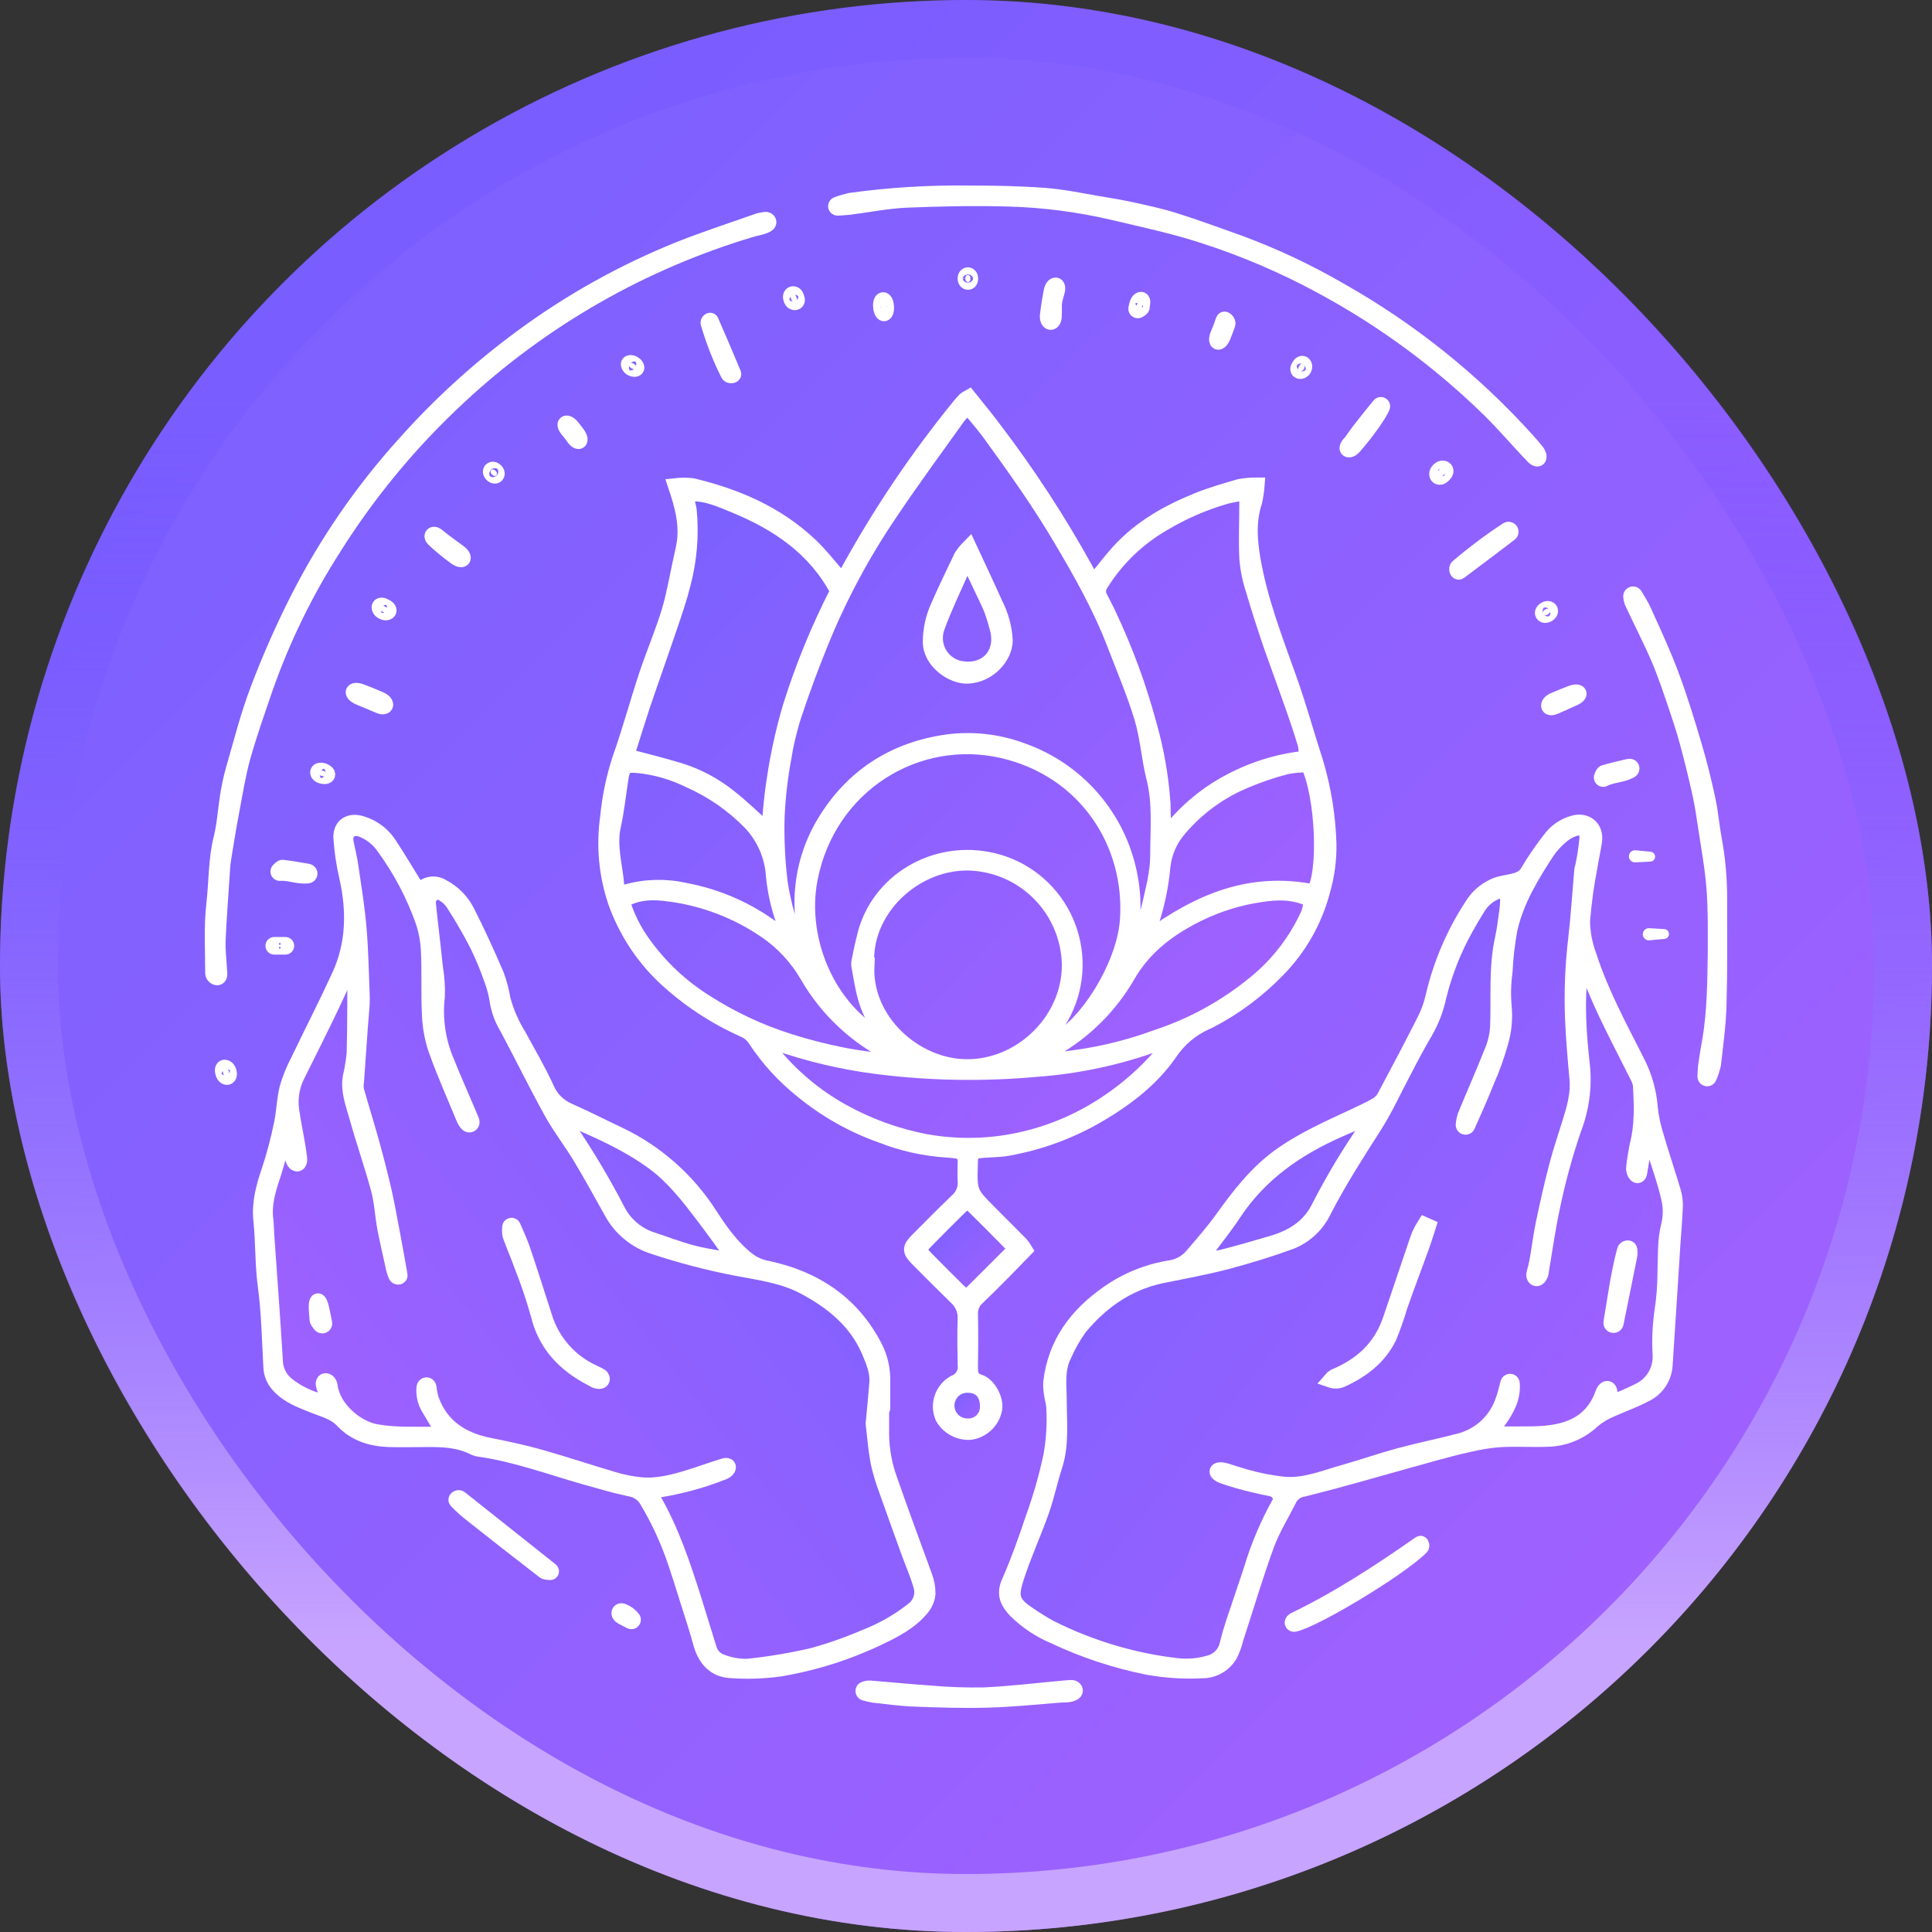 <svg width="100" height="100" viewBox="0 0 100 100" fill="none" xmlns="http://www.w3.org/2000/svg">
<rect x="0" y="0" width="100" height="100" fill="#333333" stroke="none"/>
<g clip-path="url(#clip0_662_540135)">
<circle cx="50" cy="50" r="50" fill="url(#paint0_linear_662_540135)"/>
<path d="M52.427 64.35C52.583 64.529 52.556 64.796 52.388 64.964L50.525 66.832C50.321 67.037 49.997 67.078 49.778 66.889C49.188 66.312 48.605 65.729 48.029 65.138C47.647 64.748 47.647 64.643 48.029 64.255C48.603 63.665 49.183 63.084 49.768 62.512C50.148 62.142 50.232 62.142 50.596 62.512C51.213 63.117 51.82 63.732 52.427 64.35Z" fill="url(#paint1_linear_662_540135)"/>
<path d="M50.15 73.818C50.009 73.814 49.87 73.782 49.742 73.724C49.613 73.665 49.497 73.582 49.401 73.478C49.305 73.375 49.23 73.253 49.182 73.12C49.133 72.988 49.111 72.847 49.118 72.705C49.124 72.564 49.159 72.425 49.219 72.298C49.28 72.17 49.365 72.056 49.47 71.961C49.575 71.867 49.698 71.794 49.832 71.748C49.965 71.702 50.106 71.683 50.247 71.692C50.757 71.692 51.221 72.005 51.236 72.766C51.244 72.909 51.221 73.053 51.169 73.186C51.117 73.32 51.036 73.441 50.933 73.54C50.83 73.64 50.707 73.716 50.572 73.764C50.437 73.812 50.293 73.83 50.15 73.818Z" fill="url(#paint2_linear_662_540135)"/>
<path fill-rule="evenodd" clip-rule="evenodd" d="M75.789 58.306C75.837 58.314 75.884 58.288 75.904 58.243C76.002 58.018 76.102 57.794 76.202 57.569L76.202 57.569L76.202 57.568C76.448 57.016 76.694 56.463 76.923 55.904C77.199 55.288 77.428 54.653 77.609 54.003C77.801 53.374 77.866 52.713 77.8 52.058C77.751 51.468 77.767 50.875 77.849 50.289C77.882 49.549 77.968 48.812 78.104 48.084C78.435 46.598 79.221 45.309 80.044 44.051C80.251 43.757 80.495 43.491 80.771 43.26C80.962 43.093 81.184 42.965 81.423 42.882C81.885 42.729 82.135 42.903 82.109 43.393C82.066 43.854 81.998 44.312 81.905 44.766C81.898 44.814 81.886 44.86 81.874 44.907C81.859 44.962 81.844 45.018 81.839 45.075C81.805 45.461 81.774 45.847 81.744 46.234C81.683 47.007 81.621 47.78 81.533 48.551C81.366 49.936 81.31 51.333 81.365 52.727C81.411 53.761 81.5 54.792 81.594 55.823C81.666 56.604 81.454 57.329 81.232 58.059C81.159 58.299 81.081 58.545 81.001 58.794L81.001 58.795L81.001 58.795C80.839 59.303 80.672 59.825 80.539 60.341C80.284 61.336 80.054 62.342 79.843 63.347C79.767 63.711 79.711 64.075 79.655 64.442L79.655 64.442L79.655 64.442L79.655 64.443C79.613 64.719 79.57 64.996 79.519 65.277C79.481 65.486 79.425 65.693 79.364 65.914C79.316 66.091 79.475 66.246 79.596 66.109C79.726 65.961 79.749 65.758 79.771 65.558L79.771 65.558L79.771 65.558L79.771 65.558C79.778 65.497 79.785 65.436 79.794 65.377C79.829 65.167 79.863 64.957 79.897 64.746C80.018 63.999 80.138 63.252 80.296 62.513C80.581 61.129 80.952 59.765 81.408 58.429C81.808 57.403 81.963 56.297 81.859 55.2C81.668 53.52 81.546 51.821 81.775 50.123C81.798 49.975 82.013 49.954 82.081 50.088C82.141 50.209 82.192 50.316 82.234 50.427C82.775 51.865 83.47 53.23 84.165 54.595L84.165 54.595L84.165 54.595C84.355 54.968 84.544 55.34 84.73 55.713C84.811 55.86 84.863 56.021 84.883 56.188C84.937 57.227 84.975 58.258 84.705 59.284C84.631 59.653 84.573 60.026 84.529 60.4C84.492 60.726 84.761 61.009 84.817 60.685C84.865 60.404 84.911 60.124 84.957 59.843L84.957 59.843C85.003 59.562 85.049 59.281 85.097 59.001C85.138 58.87 85.312 58.869 85.37 58.993C85.462 59.189 85.542 59.36 85.6 59.539C85.669 59.762 85.742 59.985 85.815 60.209L85.815 60.209L85.816 60.21L85.816 60.21L85.816 60.21L85.816 60.21L85.816 60.21C86.01 60.804 86.204 61.399 86.341 62.007C86.45 62.464 86.45 62.939 86.341 63.396C86.182 64.013 86.173 64.632 86.164 65.251V65.251V65.252V65.252C86.161 65.454 86.158 65.656 86.15 65.859C86.147 66.556 86.091 67.253 85.982 67.942C85.885 68.657 85.857 69.38 85.898 70.101C85.921 70.494 85.825 70.884 85.623 71.221C85.42 71.558 85.121 71.826 84.763 71.99C84.424 72.161 84.075 72.316 83.721 72.457C83.686 72.465 83.652 72.472 83.618 72.479C83.42 72.515 83.251 72.377 83.27 72.178C83.307 71.799 83.047 71.762 82.921 72.121C82.904 72.172 82.885 72.221 82.866 72.27C82.456 73.291 81.691 73.853 80.613 74.083C79.948 74.223 79.282 74.221 78.616 74.219H78.616H78.616H78.616C78.373 74.218 78.13 74.217 77.887 74.223C77.547 74.223 77.138 73.965 77.368 73.713L77.386 73.693L77.412 73.666C77.445 73.631 77.479 73.596 77.505 73.559C77.93 72.967 78.287 72.352 78.221 71.584C78.197 71.463 78.043 71.466 78.013 71.586L77.993 71.666C77.92 71.958 77.858 72.208 77.77 72.449C77.604 72.963 77.311 73.426 76.919 73.797C76.527 74.167 76.048 74.433 75.526 74.57C74.99 74.715 74.449 74.841 73.909 74.966L73.909 74.966L73.909 74.966L73.909 74.966L73.909 74.966C73.401 75.084 72.893 75.202 72.39 75.336C71.842 75.479 71.299 75.651 70.757 75.823C70.331 75.958 69.905 76.093 69.476 76.214C69.278 76.27 69.077 76.333 68.873 76.396L68.873 76.396C68.077 76.645 67.245 76.904 66.384 76.819C65.733 76.749 65.09 76.623 64.461 76.444C64.126 76.351 63.795 76.247 63.461 76.137C62.923 75.96 62.76 76.197 63.291 76.393C63.793 76.566 64.303 76.712 64.821 76.832C65.124 76.908 65.431 76.972 65.757 77.038C66.1 77.108 66.335 77.44 66.2 77.763C65.586 78.862 65.093 80.024 64.731 81.229C64.57 81.731 64.4 82.23 64.23 82.73L64.23 82.73C64.088 83.144 63.947 83.558 63.811 83.973C63.694 84.331 63.589 84.693 63.498 85.058C63.45 85.306 63.332 85.536 63.156 85.717C62.98 85.899 62.755 86.025 62.508 86.079C61.977 86.227 61.422 86.272 60.874 86.212C58.581 85.945 56.354 85.275 54.294 84.234C53.907 84.02 53.531 83.786 53.169 83.532C52.257 82.94 52.279 82.534 52.568 81.63C52.779 80.975 53.035 80.334 53.292 79.692C53.49 79.198 53.688 78.702 53.865 78.2C54.022 77.76 54.145 77.305 54.268 76.849L54.268 76.849C54.359 76.51 54.451 76.172 54.556 75.839C54.839 74.947 54.814 74.04 54.789 73.132C54.783 72.92 54.777 72.707 54.776 72.495C54.776 72.329 54.769 72.163 54.763 71.996C54.74 71.359 54.717 70.72 55.03 70.121C55.245 69.615 55.512 69.134 55.828 68.684C56.938 67.352 58.294 66.387 60.033 66.012C60.344 65.947 60.656 65.885 60.968 65.823L60.969 65.823L60.969 65.823C61.8 65.656 62.633 65.49 63.447 65.277C64.566 64.983 65.683 64.641 66.761 64.243C67.52 63.941 68.136 63.361 68.482 62.62C69.217 61.17 70.094 59.805 70.966 58.445L71.072 58.281C71.459 57.674 71.786 57.029 72.114 56.383L72.114 56.383L72.114 56.383C72.274 56.068 72.434 55.752 72.602 55.44C72.683 55.287 72.764 55.134 72.845 54.981L72.845 54.98C73.129 54.444 73.412 53.907 73.721 53.383C74.046 52.818 74.281 52.206 74.417 51.568C74.724 50.319 75.199 49.117 75.827 47.995C76.031 47.625 76.246 47.262 76.472 46.905C76.702 46.544 77.042 46.268 77.441 46.116C77.829 45.96 77.997 46.06 78.002 46.486C77.999 46.762 77.976 47.038 77.933 47.31L77.921 47.401C77.869 47.787 77.817 48.175 77.734 48.553C77.502 49.603 77.502 50.662 77.502 51.721C77.502 52.207 77.502 52.693 77.479 53.178C77.45 53.599 77.351 54.011 77.186 54.399C76.918 55.074 76.634 55.744 76.35 56.414C76.16 56.86 75.971 57.307 75.786 57.755C75.744 57.898 75.716 58.045 75.7 58.194C75.694 58.249 75.734 58.298 75.789 58.306ZM73.843 63.542C73.861 63.488 73.834 63.43 73.782 63.407C73.732 63.386 73.674 63.404 73.647 63.45C73.563 63.589 73.488 63.733 73.42 63.881C73.323 64.13 73.238 64.383 73.154 64.636C73.125 64.72 73.097 64.805 73.069 64.889C72.961 65.206 72.855 65.522 72.748 65.839C72.534 66.472 72.321 67.105 72.105 67.737C72.088 67.788 72.071 67.838 72.054 67.889L72.054 67.89L72.054 67.89C71.964 68.156 71.874 68.425 71.763 68.682C71.224 69.928 70.24 70.719 69.029 71.229C69.021 71.233 69.013 71.237 69.006 71.241C68.908 71.304 68.945 71.441 69.062 71.444C69.175 71.447 69.288 71.427 69.395 71.382C70.435 70.9 71.327 70.234 71.84 69.182C72.056 68.66 72.244 68.127 72.403 67.584C72.544 67.196 72.688 66.805 72.833 66.414C73.068 65.777 73.305 65.138 73.527 64.501C73.616 64.253 73.696 64.004 73.775 63.754L73.807 63.656L73.843 63.542ZM83.319 68.547C83.317 68.548 83.317 68.549 83.317 68.55C83.317 68.552 83.317 68.553 83.319 68.553L83.494 68.58C83.521 68.584 83.546 68.567 83.552 68.54C83.776 67.476 83.987 66.414 84.198 65.35L84.274 64.968C84.29 64.868 84.29 64.765 84.275 64.665L84.275 64.664C84.274 64.657 84.274 64.656 84.274 64.649C84.265 64.533 84.062 64.566 84.033 64.679C83.791 65.615 83.647 66.525 83.505 67.422L83.505 67.422L83.505 67.422L83.505 67.422C83.446 67.798 83.386 68.172 83.321 68.545C83.32 68.546 83.32 68.547 83.319 68.547ZM62.211 65.117C62.191 65.08 62.19 65.035 62.209 64.997C62.252 64.914 62.299 64.834 62.35 64.756C62.513 64.535 62.68 64.317 62.847 64.098C63.182 63.66 63.517 63.223 63.811 62.766C65.152 60.724 67.052 59.417 69.237 58.452C69.457 58.354 69.678 58.256 69.906 58.154L69.908 58.154L69.908 58.153C70.088 58.073 70.272 57.991 70.465 57.905C70.675 57.812 70.891 57.993 70.794 58.201C70.787 58.215 70.78 58.228 70.771 58.241C69.814 59.608 68.954 61.041 68.196 62.528C67.686 63.521 66.822 64.037 65.797 64.338C64.969 64.58 64.14 64.82 63.306 65.037C63.075 65.096 62.836 65.125 62.597 65.155L62.597 65.155C62.514 65.165 62.432 65.175 62.349 65.187C62.293 65.195 62.238 65.167 62.211 65.117Z" fill="url(#paint3_linear_662_540135)"/>
<path fill-rule="evenodd" clip-rule="evenodd" d="M24.127 58.298C24.079 58.306 24.032 58.28 24.012 58.235C23.914 58.011 23.814 57.786 23.714 57.561L23.714 57.561L23.714 57.561C23.468 57.008 23.223 56.455 22.993 55.897C22.717 55.281 22.488 54.645 22.307 53.995C22.115 53.366 22.05 52.705 22.116 52.05C22.166 51.461 22.149 50.867 22.067 50.281C22.034 49.541 21.948 48.804 21.812 48.076C21.481 46.591 20.695 45.302 19.872 44.043C19.665 43.749 19.421 43.483 19.145 43.252C18.954 43.085 18.732 42.957 18.493 42.874C18.031 42.721 17.781 42.895 17.807 43.385C17.85 43.846 17.918 44.304 18.011 44.758C18.018 44.806 18.03 44.852 18.042 44.899C18.057 44.955 18.072 45.01 18.077 45.067C18.111 45.453 18.142 45.84 18.172 46.226C18.233 46.999 18.295 47.772 18.383 48.543C18.55 49.928 18.606 51.325 18.551 52.719C18.505 53.753 18.416 54.784 18.322 55.815C18.25 56.596 18.462 57.321 18.684 58.051C18.757 58.291 18.835 58.537 18.915 58.786L18.915 58.787L18.915 58.787C19.077 59.295 19.244 59.817 19.377 60.333C19.632 61.328 19.862 62.334 20.073 63.34C20.149 63.703 20.205 64.067 20.261 64.434L20.261 64.434L20.261 64.434L20.261 64.435C20.303 64.711 20.346 64.989 20.397 65.269C20.435 65.479 20.491 65.685 20.552 65.906C20.6 66.084 20.442 66.239 20.32 66.101C20.19 65.954 20.167 65.751 20.145 65.55V65.55C20.138 65.489 20.131 65.428 20.122 65.37C20.087 65.159 20.053 64.949 20.019 64.739L20.019 64.739C19.898 63.991 19.778 63.244 19.619 62.505C19.335 61.121 18.964 59.758 18.508 58.421C18.108 57.395 17.953 56.289 18.057 55.192C18.248 53.513 18.37 51.813 18.141 50.115C18.118 49.967 17.903 49.946 17.835 50.081C17.775 50.201 17.724 50.308 17.682 50.419C17.141 51.857 16.446 53.223 15.751 54.587L15.751 54.587L15.751 54.588C15.562 54.96 15.372 55.332 15.186 55.705C15.105 55.852 15.053 56.013 15.033 56.18C14.979 57.219 14.941 58.25 15.211 59.276C15.285 59.645 15.343 60.018 15.386 60.392C15.424 60.718 15.155 61.001 15.099 60.677C15.051 60.397 15.005 60.116 14.959 59.835C14.913 59.554 14.867 59.273 14.819 58.993C14.778 58.862 14.604 58.861 14.546 58.985C14.454 59.182 14.374 59.352 14.316 59.531C14.247 59.755 14.174 59.977 14.101 60.201L14.101 60.201L14.101 60.202L14.1 60.202L14.1 60.202L14.1 60.202L14.1 60.202C13.906 60.796 13.711 61.392 13.575 61.999C13.466 62.456 13.466 62.931 13.575 63.388C13.734 64.005 13.743 64.624 13.752 65.244V65.244V65.244V65.244C13.755 65.446 13.758 65.649 13.766 65.851C13.769 66.549 13.825 67.245 13.934 67.934C14.031 68.649 14.059 69.372 14.018 70.093C13.995 70.486 14.091 70.876 14.293 71.213C14.496 71.55 14.795 71.818 15.153 71.982C15.492 72.153 15.841 72.309 16.195 72.449C16.23 72.457 16.264 72.465 16.298 72.471C16.496 72.507 16.666 72.37 16.646 72.17C16.609 71.791 16.869 71.754 16.995 72.113C17.012 72.164 17.03 72.213 17.05 72.263C17.46 73.284 18.225 73.845 19.303 74.075C19.968 74.215 20.634 74.213 21.3 74.211H21.3H21.3H21.3C21.543 74.21 21.786 74.209 22.029 74.215C22.369 74.215 22.777 73.957 22.549 73.705C22.534 73.689 22.519 73.674 22.505 73.658C22.471 73.623 22.437 73.588 22.411 73.552C21.985 72.96 21.629 72.344 21.695 71.576C21.719 71.455 21.873 71.459 21.903 71.578L21.923 71.659C21.996 71.95 22.058 72.2 22.146 72.441C22.312 72.955 22.605 73.418 22.997 73.789C23.389 74.16 23.868 74.426 24.39 74.562C24.926 74.707 25.467 74.833 26.007 74.958L26.007 74.958L26.007 74.959L26.007 74.959C26.515 75.077 27.023 75.195 27.526 75.328C28.074 75.471 28.617 75.643 29.159 75.815L29.159 75.815C29.585 75.95 30.011 76.085 30.44 76.206C30.639 76.262 30.84 76.325 31.043 76.388C31.839 76.637 32.671 76.897 33.532 76.811C34.183 76.741 34.826 76.615 35.455 76.436C35.789 76.343 36.121 76.239 36.455 76.129C36.992 75.952 37.157 76.19 36.625 76.385C36.123 76.558 35.613 76.705 35.095 76.824C34.791 76.9 34.485 76.964 34.16 77.03C33.816 77.1 33.581 77.432 33.716 77.755C34.33 78.854 34.823 80.016 35.184 81.222C35.346 81.723 35.516 82.222 35.687 82.722L35.687 82.722L35.687 82.722L35.687 82.722C35.828 83.136 35.969 83.55 36.105 83.966C36.222 84.323 36.327 84.685 36.419 85.05C36.465 85.299 36.584 85.528 36.76 85.709C36.936 85.891 37.161 86.017 37.408 86.071C37.939 86.219 38.494 86.265 39.042 86.204C41.335 85.937 43.562 85.267 45.622 84.226C46.01 84.012 46.385 83.778 46.747 83.524C47.66 82.932 47.637 82.526 47.349 81.622C47.137 80.967 46.881 80.326 46.624 79.685L46.624 79.685L46.624 79.685C46.426 79.19 46.228 78.694 46.051 78.192C45.894 77.752 45.771 77.297 45.648 76.841C45.557 76.503 45.465 76.164 45.36 75.831C45.077 74.939 45.102 74.033 45.127 73.124C45.133 72.912 45.139 72.7 45.141 72.487C45.141 72.322 45.147 72.155 45.153 71.988C45.176 71.351 45.199 70.712 44.886 70.114C44.671 69.608 44.404 69.126 44.088 68.677C42.978 67.344 41.622 66.379 39.883 66.004C39.572 65.939 39.26 65.877 38.948 65.815L38.947 65.815L38.947 65.815C38.116 65.649 37.283 65.483 36.469 65.269C35.35 64.976 34.234 64.633 33.155 64.235C32.396 63.934 31.78 63.353 31.434 62.612C30.699 61.162 29.823 59.797 28.95 58.438L28.95 58.438L28.844 58.273C28.457 57.666 28.13 57.021 27.802 56.376L27.802 56.375C27.642 56.06 27.482 55.744 27.314 55.432C27.233 55.279 27.152 55.126 27.071 54.973L27.071 54.973C26.788 54.436 26.504 53.899 26.195 53.375C25.87 52.81 25.635 52.198 25.499 51.56C25.192 50.311 24.717 49.109 24.089 47.987C23.885 47.617 23.67 47.254 23.444 46.897C23.214 46.537 22.874 46.26 22.475 46.108C22.087 45.953 21.919 46.052 21.914 46.478C21.917 46.754 21.94 47.03 21.983 47.303L21.995 47.393C22.047 47.779 22.099 48.167 22.182 48.546C22.414 49.596 22.414 50.654 22.414 51.713V51.713C22.414 52.199 22.414 52.685 22.437 53.171C22.466 53.591 22.565 54.003 22.73 54.391C22.998 55.066 23.282 55.736 23.566 56.406C23.756 56.852 23.945 57.299 24.13 57.747C24.172 57.891 24.201 58.037 24.216 58.186C24.222 58.241 24.182 58.29 24.127 58.298ZM26.073 63.535C26.055 63.48 26.082 63.422 26.134 63.4C26.184 63.378 26.242 63.396 26.269 63.442C26.353 63.582 26.428 63.725 26.496 63.873C26.593 64.122 26.678 64.375 26.762 64.628C26.791 64.713 26.819 64.797 26.848 64.881C26.955 65.198 27.061 65.514 27.168 65.831C27.382 66.463 27.595 67.097 27.811 67.73C27.82 67.754 27.828 67.779 27.836 67.803C27.845 67.829 27.853 67.855 27.862 67.88L27.862 67.881L27.862 67.882L27.862 67.882L27.862 67.882C27.952 68.149 28.041 68.417 28.153 68.674C28.692 69.921 29.676 70.711 30.887 71.221C30.895 71.225 30.902 71.229 30.91 71.233C31.008 71.296 30.971 71.433 30.855 71.436C30.741 71.44 30.628 71.419 30.521 71.374C29.481 70.892 28.589 70.226 28.076 69.174C27.86 68.652 27.672 68.119 27.513 67.576C27.372 67.188 27.228 66.797 27.083 66.406C26.848 65.769 26.611 65.13 26.389 64.493C26.3 64.245 26.22 63.996 26.141 63.746L26.141 63.746L26.141 63.746L26.141 63.746C26.118 63.676 26.096 63.605 26.073 63.535ZM37.705 65.109C37.725 65.072 37.726 65.027 37.707 64.989C37.664 64.906 37.617 64.826 37.566 64.749C37.404 64.527 37.236 64.309 37.069 64.09C36.734 63.653 36.399 63.215 36.105 62.758C34.764 60.716 32.864 59.409 30.68 58.444C30.459 58.347 30.238 58.248 30.01 58.147L30.008 58.146L30.008 58.146C29.828 58.066 29.644 57.983 29.451 57.898C29.241 57.805 29.024 57.986 29.122 58.194C29.128 58.208 29.136 58.221 29.145 58.233C30.102 59.601 30.962 61.033 31.72 62.52C32.23 63.513 33.094 64.029 34.119 64.33C34.947 64.573 35.776 64.812 36.61 65.029C36.841 65.088 37.08 65.118 37.319 65.147L37.319 65.147C37.401 65.157 37.484 65.168 37.567 65.179C37.623 65.187 37.678 65.159 37.705 65.109Z" fill="url(#paint4_linear_662_540135)"/>
<path fill-rule="evenodd" clip-rule="evenodd" d="M58.5 49.606C58.475 49.233 58.484 48.857 58.528 48.486C58.742 47.427 58.742 46.336 58.528 45.277C58.245 43.809 57.582 42.441 56.606 41.309C55.63 40.176 54.374 39.32 52.965 38.825C51.727 38.361 50.395 38.209 49.085 38.383C46.316 38.774 44.154 40.17 42.711 42.582C41.839 44.04 41.454 45.739 41.612 47.431C41.622 47.563 41.625 47.697 41.629 47.833C41.637 48.222 41.646 48.62 41.834 48.993C41.885 49.184 41.902 49.383 41.882 49.581L41.727 49.629C41.691 49.561 41.653 49.493 41.616 49.426C41.529 49.269 41.442 49.111 41.372 48.945C40.918 47.898 40.601 46.796 40.429 45.668C40.289 44.532 40.235 43.388 40.268 42.245C40.312 41.252 40.424 40.262 40.602 39.284C40.725 38.492 40.91 37.711 41.158 36.949C41.584 35.672 42.058 34.411 42.56 33.163C43.51 30.833 44.701 28.609 46.114 26.527C46.959 25.265 47.846 24.033 48.733 22.8L48.733 22.8L48.733 22.8L48.733 22.8L48.733 22.8L48.733 22.8L48.733 22.8L48.733 22.8L48.733 22.799L48.733 22.799L48.733 22.799C49.043 22.369 49.353 21.938 49.661 21.507C49.813 21.326 49.977 21.156 50.15 20.996C50.281 21.157 50.412 21.312 50.54 21.464L50.54 21.464C50.799 21.772 51.049 22.07 51.277 22.382C52.552 24.148 53.827 25.925 54.941 27.808C55.986 29.58 56.998 31.366 57.745 33.291C57.868 33.611 57.994 33.93 58.119 34.248L58.119 34.248L58.119 34.248L58.119 34.248L58.119 34.248L58.119 34.248L58.119 34.248L58.119 34.248L58.119 34.248L58.119 34.248C58.493 35.198 58.865 36.143 59.163 37.12C59.331 37.673 59.425 38.248 59.518 38.825C59.594 39.29 59.67 39.756 59.785 40.211C60.052 41.261 60.028 42.318 60.003 43.375C59.996 43.669 59.99 43.962 59.989 44.256C59.989 44.989 59.824 45.702 59.659 46.414C59.624 46.565 59.589 46.716 59.556 46.867C59.341 47.699 59.061 48.513 58.717 49.3C58.656 49.407 58.583 49.507 58.5 49.598V49.606ZM50.191 28.296C50.05 28.439 49.924 28.596 49.814 28.763L49.639 29.128C49.273 29.892 48.906 30.658 48.57 31.435C48.337 31.979 48.214 32.562 48.208 33.153C48.187 34.19 49.334 34.986 50.143 34.94C51.249 34.886 52.07 33.919 52.062 33.097C52.025 32.444 51.852 31.805 51.553 31.224C51.301 30.669 51.043 30.118 50.771 29.538L50.771 29.538C50.585 29.141 50.392 28.731 50.191 28.296ZM46.227 53.994C43.012 52.623 41.329 48.705 41.959 45.456C42.91 40.573 47.499 37.799 51.938 38.82C56.254 39.823 58.686 43.626 58.401 47.615C58.204 50.339 55.596 54.04 54.01 54.012C54.117 53.855 54.226 53.701 54.334 53.548L54.334 53.548L54.335 53.547L54.335 53.547C54.556 53.236 54.774 52.928 54.964 52.603C55.357 51.901 55.593 51.122 55.654 50.32C55.716 49.518 55.602 48.712 55.321 47.959C55.039 47.206 54.596 46.523 54.024 45.958C53.452 45.394 52.763 44.961 52.006 44.69C49.069 43.669 45.888 45.152 44.929 47.968C44.851 48.196 44.794 48.433 44.738 48.671L44.738 48.671L44.738 48.671L44.738 48.671L44.738 48.671C44.717 48.759 44.696 48.847 44.674 48.935C44.62 49.16 44.577 49.387 44.534 49.614C44.504 49.715 44.491 49.82 44.495 49.925C44.517 50.041 44.537 50.158 44.557 50.275L44.557 50.275L44.557 50.275L44.557 50.275L44.557 50.275L44.557 50.275L44.557 50.275L44.557 50.275L44.557 50.275C44.738 51.314 44.919 52.353 45.65 53.203C45.787 53.358 45.908 53.534 46.029 53.712L46.029 53.712C46.094 53.806 46.159 53.901 46.227 53.994ZM60.321 42.691C60.385 42.812 60.483 42.911 60.603 42.977C61.457 41.905 62.526 41.025 63.742 40.394C64.962 39.75 66.296 39.349 67.668 39.212C67.675 38.976 67.657 38.739 67.615 38.505C67.431 37.883 67.225 37.265 67.01 36.65C66.862 36.23 66.709 35.811 66.557 35.392L66.556 35.392L66.556 35.392L66.556 35.391L66.556 35.391C66.323 34.749 66.089 34.107 65.868 33.462C65.529 32.469 65.203 31.471 64.91 30.465C64.744 29.942 64.641 29.402 64.601 28.855C64.566 28.206 64.577 27.556 64.589 26.905L64.589 26.905C64.595 26.58 64.601 26.255 64.601 25.93C64.601 25.838 64.592 25.748 64.581 25.635L64.581 25.634L64.581 25.634L64.581 25.633C64.575 25.576 64.569 25.514 64.563 25.442C64.432 25.468 64.305 25.489 64.184 25.511C63.927 25.555 63.689 25.596 63.459 25.662C62.342 25.988 61.271 26.454 60.272 27.05C58.944 27.807 57.823 28.881 57.011 30.177C56.938 30.281 56.895 30.403 56.888 30.53C56.881 30.657 56.909 30.783 56.97 30.894C57.026 31.006 57.083 31.116 57.141 31.227L57.141 31.227L57.141 31.227L57.141 31.227C57.23 31.397 57.318 31.567 57.399 31.742C58.275 33.588 58.982 35.51 59.512 37.484C59.888 38.805 60.125 40.161 60.221 41.53C60.242 41.785 60.242 42.041 60.242 42.296C60.229 42.432 60.257 42.569 60.321 42.691ZM32.459 39.103C32.539 38.851 32.618 38.602 32.696 38.354C32.895 37.722 33.091 37.104 33.298 36.489C33.53 35.803 33.768 35.119 34.007 34.435L34.007 34.435L34.007 34.435L34.007 34.435L34.007 34.435L34.007 34.435L34.007 34.435L34.007 34.435L34.007 34.435L34.007 34.435C34.253 33.729 34.499 33.022 34.738 32.313L34.755 32.263L34.755 32.263C34.987 31.583 35.219 30.9 35.391 30.205C35.722 28.958 35.828 27.661 35.705 26.377C35.652 26.091 35.577 25.811 35.483 25.537C36.357 25.41 37.083 25.708 37.78 25.995L37.78 25.995L37.781 25.995L37.781 25.995L37.781 25.995L37.782 25.995L37.782 25.995L37.782 25.995C37.871 26.032 37.959 26.068 38.048 26.103C40.276 27.02 42.221 28.306 43.402 30.547C42.409 32.479 41.585 34.493 40.936 36.566C40.322 38.677 39.959 40.853 39.853 43.049C39.613 42.835 39.384 42.625 39.161 42.42L39.161 42.42L39.161 42.42C38.673 41.971 38.212 41.547 37.719 41.165C36.97 40.577 36.12 40.13 35.21 39.848C34.624 39.667 34.033 39.514 33.418 39.355L33.418 39.355C33.105 39.274 32.786 39.191 32.459 39.103ZM50.117 44.618C47.305 44.601 44.707 47.077 44.893 49.922C44.74 52.799 47.402 55.198 50.115 55.185C52.924 55.173 55.405 52.779 55.405 49.904C55.382 48.508 54.817 47.176 53.83 46.19C52.843 45.203 51.512 44.639 50.117 44.618ZM39.572 53.868C39.774 53.863 39.975 53.878 40.174 53.914C41.888 54.512 43.661 54.929 45.462 55.157C48.178 55.497 50.922 55.543 53.648 55.295C55.827 55.14 57.973 54.677 60.022 53.919C60.121 53.887 60.224 53.865 60.328 53.856C60.351 53.856 60.375 53.869 60.404 53.886L60.404 53.886C60.42 53.895 60.438 53.905 60.458 53.914C60.536 54.175 60.37 54.337 60.219 54.485L60.219 54.485L60.219 54.486C60.181 54.523 60.144 54.559 60.111 54.596C59.309 55.518 58.388 56.33 57.373 57.011C56.081 57.891 54.64 58.529 53.121 58.897C51.429 59.309 49.671 59.364 47.958 59.057C46.422 58.768 44.943 58.23 43.58 57.465C42.214 56.7 41.004 55.685 40.011 54.473C39.958 54.404 39.906 54.331 39.846 54.246L39.846 54.246L39.846 54.246L39.846 54.246C39.773 54.143 39.688 54.022 39.572 53.868ZM53.938 54.589C53.813 54.653 53.679 54.722 53.531 54.8C53.709 54.859 53.893 54.897 54.079 54.912C54.359 54.882 54.638 54.842 54.917 54.802L54.917 54.802L54.917 54.802L54.917 54.802L54.918 54.802L54.918 54.802C55.16 54.767 55.403 54.732 55.647 54.703C57.094 54.51 58.515 54.158 59.885 53.654C61.75 53.044 63.485 52.092 65.001 50.846C66.202 49.876 67.157 48.636 67.788 47.227C67.859 47.002 67.905 46.77 67.926 46.535C67.018 46.071 66.113 46.124 65.234 46.26C64.164 46.422 63.125 46.742 62.149 47.209C60.621 47.947 59.293 48.914 58.416 50.428C57.503 52.017 56.183 53.332 54.592 54.239C54.395 54.354 54.186 54.461 53.939 54.589L53.939 54.589L53.938 54.589L53.938 54.589ZM32.232 46.584C33.04 46.099 33.879 46.112 34.692 46.224C36.483 46.458 38.192 47.112 39.682 48.133C40.557 48.73 41.288 49.515 41.821 50.431C42.857 52.235 44.415 53.682 46.29 54.581C46.417 54.658 46.538 54.744 46.655 54.836C46.46 54.882 46.261 54.909 46.061 54.915C45.874 54.891 45.686 54.869 45.499 54.846H45.499C44.866 54.77 44.232 54.693 43.611 54.565C42.679 54.386 41.758 54.153 40.852 53.869C39.339 53.387 37.896 52.709 36.559 51.852C35.301 51.067 34.209 50.043 33.344 48.838C32.845 48.157 32.469 47.394 32.232 46.584ZM40.506 48.336L40.506 48.336C40.591 48.386 40.686 48.442 40.794 48.509C40.738 48.276 40.693 48.082 40.653 47.906C40.614 47.736 40.579 47.583 40.541 47.429C40.307 46.731 40.154 46.01 40.085 45.277C40.017 44.241 39.587 43.262 38.871 42.51C37.969 41.59 36.9 40.848 35.722 40.325C34.886 39.912 33.983 39.653 33.056 39.56C32.398 39.501 32.265 39.616 32.168 40.246C32.121 40.534 32.082 40.822 32.042 41.11L32.042 41.11C31.969 41.638 31.896 42.165 31.781 42.684C31.616 43.411 31.725 44.127 31.833 44.838C31.88 45.15 31.927 45.461 31.952 45.772C31.98 46.109 32.189 46.199 32.49 46.109C33.476 45.843 34.513 45.825 35.508 46.056C37.173 46.367 38.743 47.059 40.097 48.077C40.219 48.166 40.346 48.241 40.506 48.336L40.506 48.336L40.506 48.336ZM68.053 46.142C64.79 45.468 62.082 46.622 59.5 48.524C59.478 48.364 59.478 48.203 59.5 48.044C59.877 46.992 60.118 45.895 60.216 44.782C60.3 44.062 60.603 43.385 61.083 42.842C62.021 41.742 63.209 40.885 64.548 40.341C65.23 40.055 65.932 39.819 66.648 39.636C67.011 39.57 67.379 39.538 67.747 39.542C68.53 41.135 68.693 45.121 68.053 46.142ZM50.711 30.102C50.536 29.736 50.352 29.35 50.153 28.924C50.035 29.083 49.927 29.25 49.832 29.424C49.708 29.706 49.58 29.988 49.452 30.269C49.128 30.983 48.804 31.696 48.539 32.428C48.46 32.643 48.428 32.871 48.444 33.099C48.461 33.327 48.525 33.549 48.633 33.75C48.741 33.952 48.891 34.127 49.072 34.267C49.253 34.406 49.462 34.505 49.684 34.557C51.129 34.858 52.096 33.771 51.639 32.359C51.551 32.037 51.446 31.719 51.326 31.407C51.129 30.975 50.927 30.553 50.711 30.102Z" fill="url(#paint5_linear_662_540135)"/>
<path d="M53.04 64.689C52.662 65.077 52.3 65.455 51.933 65.828C51.487 66.277 51.038 66.724 50.582 67.163C50.463 67.266 50.369 67.396 50.307 67.54C50.244 67.685 50.214 67.842 50.22 68C50.238 68.934 50.233 69.868 50.22 70.808C50.22 71.162 50.296 71.415 50.681 71.535C51.15 71.678 51.558 72.421 51.474 72.929C51.417 73.234 51.266 73.513 51.042 73.727C50.819 73.942 50.534 74.081 50.227 74.126C49.942 74.144 49.657 74.082 49.405 73.947C49.154 73.812 48.944 73.608 48.802 73.36C48.663 73.04 48.648 72.679 48.761 72.349C48.874 72.018 49.106 71.742 49.411 71.573C49.599 71.502 49.756 71.369 49.857 71.196C49.959 71.022 49.997 70.82 49.967 70.621C49.952 69.835 49.944 69.049 49.967 68.265C49.978 68.054 49.941 67.842 49.858 67.647C49.776 67.452 49.651 67.278 49.493 67.137C48.828 66.487 48.168 65.83 47.512 65.166C47.086 64.735 47.086 64.608 47.512 64.181C48.18 63.51 48.843 62.836 49.526 62.182C49.679 62.054 49.799 61.89 49.877 61.705C49.954 61.521 49.986 61.32 49.97 61.121C49.944 60.781 49.97 60.439 49.97 60.1C49.974 60.03 49.964 59.96 49.94 59.895C49.916 59.829 49.88 59.769 49.832 59.719C49.784 59.668 49.726 59.628 49.662 59.6C49.599 59.572 49.53 59.558 49.46 59.559C49.312 59.543 49.164 59.52 49.014 59.515C47.848 59.441 46.7 59.185 45.612 58.757C44.116 58.226 42.723 57.437 41.497 56.426C40.576 55.687 39.774 54.81 39.121 53.825C38.979 53.592 38.769 53.408 38.519 53.297C37.01 52.629 35.623 51.714 34.414 50.589C33.266 49.504 32.392 48.161 31.864 46.671C31.391 45.263 31.254 43.764 31.464 42.293C31.562 41.266 31.773 40.252 32.094 39.271C32.604 37.847 32.991 36.384 33.468 34.952C33.838 33.839 34.302 32.759 34.646 31.634C34.901 30.776 35.049 29.878 35.243 28.999C35.309 28.691 35.386 28.384 35.431 28.07C35.569 27.082 35.314 26.146 34.978 25.148C35.258 25.117 35.541 25.117 35.822 25.148C38.093 25.686 40.197 26.587 41.918 28.211C42.484 28.742 42.956 29.369 43.527 30.013C43.658 29.9 43.775 29.772 43.873 29.63C45.546 26.574 47.495 23.678 49.697 20.979C49.777 20.881 49.862 20.786 49.952 20.696C50.013 20.648 50.078 20.605 50.146 20.568C50.569 21.099 51 21.615 51.403 22.154C53.185 24.487 54.792 26.95 56.209 29.523C56.247 29.597 56.291 29.671 56.337 29.742C56.533 30.038 56.681 30.046 56.905 29.773C57.237 29.367 57.555 28.948 57.907 28.563C59.039 27.317 60.457 26.521 62.007 25.893C62.711 25.612 63.443 25.4 64.174 25.189C64.466 25.138 64.761 25.113 65.057 25.114C65.035 25.403 64.991 25.69 64.927 25.972C64.608 26.952 64.671 27.948 64.84 28.928C65.207 31.077 65.995 33.106 66.724 35.151C67.234 36.578 67.632 38.046 68.103 39.49C68.506 40.85 68.731 42.256 68.774 43.674C68.788 44.48 68.684 45.283 68.463 46.058C68.062 47.623 67.255 49.053 66.122 50.203C65.088 51.269 63.889 52.159 62.571 52.84C62.532 52.861 62.492 52.873 62.453 52.891C61.686 53.229 61.029 53.777 60.559 54.471C59.633 55.824 58.328 56.825 56.91 57.667C55.45 58.529 53.847 59.124 52.178 59.423C51.722 59.508 51.247 59.495 50.783 59.541C50.319 59.587 50.24 59.643 50.217 60.112C50.217 60.135 50.217 60.156 50.217 60.176C50.166 61.726 50.166 61.726 51.265 62.826C51.788 63.349 52.313 63.872 52.833 64.401C52.91 64.491 52.979 64.588 53.04 64.689ZM58.445 49.629C58.528 49.538 58.601 49.438 58.662 49.331C59.006 48.543 59.286 47.73 59.501 46.898C59.692 46.033 59.934 45.175 59.934 44.287C59.934 42.936 60.072 41.584 59.73 40.241C59.475 39.22 59.411 38.15 59.108 37.15C58.715 35.85 58.18 34.597 57.69 33.321C56.951 31.396 55.939 29.61 54.886 27.838C53.774 25.954 52.504 24.178 51.222 22.411C50.88 21.944 50.49 21.51 50.095 21.025C49.921 21.185 49.758 21.356 49.605 21.536C48.415 23.205 47.198 24.854 46.059 26.557C44.645 28.638 43.454 30.863 42.504 33.193C41.994 34.441 41.528 35.702 41.102 36.979C40.855 37.741 40.669 38.522 40.546 39.314C40.368 40.292 40.256 41.282 40.212 42.275C40.179 43.419 40.233 44.563 40.373 45.698C40.545 46.827 40.862 47.928 41.316 48.976C41.413 49.213 41.551 49.433 41.671 49.66L41.826 49.611C41.846 49.414 41.829 49.215 41.778 49.024C41.523 48.514 41.597 47.985 41.556 47.462C41.398 45.77 41.783 44.071 42.655 42.612C44.103 40.195 46.265 38.804 49.029 38.413C50.339 38.239 51.672 38.391 52.91 38.855C54.319 39.35 55.575 40.207 56.551 41.339C57.527 42.471 58.19 43.839 58.473 45.308C58.687 46.366 58.687 47.457 58.473 48.516C58.43 48.887 58.419 49.261 58.443 49.634C58.218 49.696 58.218 49.696 58.272 49.889L58.445 49.629ZM46.189 54.032C46 53.764 45.829 53.478 45.615 53.231C44.802 52.286 44.669 51.107 44.46 49.953C44.455 49.848 44.468 49.743 44.498 49.642C44.542 49.415 44.585 49.188 44.639 48.963C44.718 48.639 44.784 48.309 44.893 47.995C45.86 45.188 49.034 43.687 51.971 44.718C52.728 44.989 53.417 45.421 53.989 45.986C54.562 46.551 55.004 47.233 55.286 47.987C55.567 48.74 55.681 49.546 55.62 50.348C55.558 51.15 55.322 51.929 54.929 52.631C54.646 53.116 54.299 53.563 53.975 54.04C55.569 54.068 58.17 50.367 58.366 47.643C58.652 43.654 56.219 39.85 51.903 38.847C47.464 37.826 42.874 40.603 41.923 45.484C41.283 48.743 42.966 52.661 46.189 54.032ZM60.574 43.016C61.425 41.945 62.491 41.066 63.703 40.435C64.923 39.791 66.256 39.389 67.629 39.253C67.636 39.016 67.618 38.779 67.576 38.546C67.392 37.923 67.186 37.305 66.971 36.69C66.597 35.626 66.207 34.569 65.829 33.502C65.49 32.509 65.164 31.511 64.87 30.505C64.699 29.982 64.591 29.441 64.547 28.892C64.503 27.92 64.547 26.942 64.547 25.967C64.547 25.829 64.526 25.694 64.508 25.48C64.1 25.559 63.743 25.602 63.404 25.699C62.288 26.025 61.217 26.491 60.217 27.088C58.895 27.847 57.781 28.922 56.974 30.217C56.901 30.321 56.858 30.443 56.851 30.57C56.843 30.697 56.872 30.823 56.933 30.934C57.073 31.218 57.229 31.493 57.361 31.782C58.238 33.628 58.945 35.551 59.475 37.525C59.851 38.845 60.088 40.201 60.184 41.571C60.184 41.826 60.197 42.081 60.204 42.337C60.193 42.473 60.22 42.609 60.285 42.73C60.349 42.85 60.447 42.95 60.566 43.016H60.574ZM32.42 39.141C33.397 39.396 34.292 39.618 35.169 39.886C36.078 40.168 36.929 40.615 37.678 41.203C38.397 41.76 39.047 42.405 39.812 43.087C39.922 40.893 40.289 38.719 40.906 36.611C41.554 34.538 42.379 32.524 43.371 30.592C42.188 28.351 40.243 27.065 38.017 26.148C37.227 25.829 36.431 25.439 35.444 25.574C35.536 25.843 35.609 26.119 35.661 26.398C35.785 27.683 35.678 28.98 35.347 30.227C35.171 30.939 34.932 31.639 34.695 32.336C34.223 33.732 33.726 35.118 33.254 36.512C32.966 37.382 32.701 38.245 32.42 39.141ZM44.86 49.961C44.707 52.838 47.369 55.237 50.072 55.224C52.877 55.224 55.365 52.817 55.362 49.943C55.34 48.549 54.776 47.218 53.791 46.231C52.807 45.245 51.477 44.68 50.085 44.657C47.267 44.639 44.659 47.115 44.855 49.961H44.86ZM39.534 53.907C39.746 54.193 39.855 54.364 39.985 54.517C40.978 55.729 42.189 56.744 43.555 57.509C44.918 58.274 46.397 58.812 47.933 59.102C49.646 59.408 51.405 59.353 53.096 58.941C54.615 58.574 56.056 57.934 57.349 57.054C58.364 56.374 59.285 55.562 60.087 54.64C60.248 54.456 60.531 54.285 60.434 53.958C60.378 53.933 60.34 53.897 60.304 53.9C60.2 53.909 60.097 53.931 59.998 53.963C57.949 54.721 55.803 55.184 53.624 55.339C50.898 55.587 48.153 55.541 45.437 55.201C43.632 54.972 41.856 54.554 40.138 53.953C39.939 53.917 39.736 53.901 39.534 53.907ZM53.494 54.844C53.669 54.906 53.852 54.946 54.037 54.964C54.559 54.908 55.08 54.816 55.605 54.755C57.051 54.562 58.473 54.21 59.842 53.706C61.708 53.096 63.443 52.144 64.96 50.898C66.161 49.925 67.116 48.683 67.746 47.271C67.817 47.046 67.863 46.814 67.884 46.579C66.966 46.114 66.071 46.168 65.192 46.303C64.122 46.466 63.083 46.786 62.106 47.253C60.577 47.99 59.251 48.958 58.374 50.471C57.461 52.06 56.141 53.376 54.549 54.282C54.248 54.451 53.935 54.607 53.494 54.839V54.844ZM32.193 46.622C32.431 47.428 32.808 48.186 33.305 48.863C34.17 50.068 35.263 51.092 36.52 51.878C37.857 52.735 39.301 53.413 40.814 53.894C41.719 54.184 42.64 54.422 43.573 54.607C44.378 54.773 45.205 54.862 46.023 54.956C46.223 54.95 46.422 54.923 46.617 54.877C46.501 54.785 46.379 54.7 46.252 54.622C44.377 53.723 42.819 52.276 41.783 50.471C41.249 49.556 40.519 48.771 39.644 48.174C38.154 47.153 36.444 46.499 34.654 46.265C33.84 46.15 33.002 46.137 32.193 46.622ZM40.755 48.547C40.646 48.085 40.59 47.781 40.5 47.477C40.267 46.78 40.114 46.058 40.044 45.325C39.976 44.289 39.546 43.31 38.83 42.559C37.927 41.639 36.859 40.9 35.681 40.379C34.845 39.965 33.942 39.706 33.014 39.613C32.356 39.554 32.224 39.669 32.127 40.3C32 41.114 31.918 41.936 31.739 42.737C31.502 43.791 31.831 44.8 31.91 45.826C31.936 46.153 32.147 46.252 32.448 46.163C33.438 45.891 34.48 45.869 35.48 46.099C37.145 46.411 38.715 47.103 40.069 48.121C40.24 48.256 40.444 48.361 40.755 48.547ZM68.017 46.175C68.657 45.154 68.494 41.167 67.716 39.575C67.347 39.571 66.979 39.602 66.617 39.669C65.9 39.852 65.198 40.088 64.516 40.374C63.177 40.917 61.989 41.775 61.051 42.875C60.571 43.418 60.268 44.095 60.184 44.815C60.086 45.929 59.845 47.025 59.468 48.077C59.446 48.236 59.446 48.398 59.468 48.557C62.045 46.66 64.753 45.507 68.017 46.181V46.175ZM52.563 64.671C52.485 64.555 52.4 64.443 52.308 64.337C51.701 63.719 51.094 63.104 50.477 62.499C50.113 62.137 50.029 62.137 49.649 62.499C49.062 63.074 48.483 63.655 47.91 64.243C47.53 64.63 47.53 64.735 47.91 65.126C48.486 65.716 49.069 66.3 49.659 66.877C49.784 66.984 49.917 67.083 50.057 67.17L52.563 64.671ZM50.036 73.817C50.179 73.83 50.323 73.811 50.458 73.764C50.593 73.716 50.716 73.639 50.819 73.54C50.922 73.44 51.003 73.319 51.055 73.186C51.107 73.052 51.13 72.909 51.122 72.765C51.107 72 50.638 71.701 50.133 71.691C49.992 71.682 49.851 71.701 49.717 71.747C49.584 71.794 49.461 71.866 49.356 71.96C49.251 72.055 49.165 72.169 49.105 72.297C49.044 72.425 49.01 72.563 49.004 72.704C48.997 72.846 49.019 72.987 49.067 73.12C49.116 73.252 49.191 73.374 49.287 73.478C49.383 73.581 49.499 73.665 49.627 73.723C49.756 73.781 49.895 73.813 50.036 73.817Z" fill="white" stroke="white" stroke-width="0.8"/>
<path d="M77.449 45.82C78.018 45.611 78.757 45.684 79.063 45.161C79.152 45.009 79.242 44.861 79.335 44.715C79.628 44.261 79.97 43.776 80.322 43.332C80.607 42.988 80.989 42.739 81.418 42.617C82.081 42.408 82.619 42.842 82.522 43.534C82.459 43.975 82.356 44.409 82.288 44.848C82.106 45.782 81.976 46.725 81.9 47.674C81.908 48.285 82.022 48.889 82.237 49.461C82.856 51.398 83.835 53.182 84.746 54.989C85.121 55.725 85.346 56.527 85.409 57.351C85.46 57.837 85.561 58.317 85.709 58.783C85.99 59.753 86.316 60.71 86.604 61.68C86.679 61.928 86.713 62.187 86.704 62.446C86.678 63.102 86.62 63.755 86.576 64.411C86.533 65.067 86.497 65.687 86.457 66.313C86.361 67.773 86.267 69.232 86.173 70.69C86.149 71.01 86.039 71.316 85.856 71.579C85.672 71.841 85.422 72.049 85.131 72.181C84.572 72.477 83.965 72.692 83.394 72.947C83.046 73.09 82.722 73.285 82.433 73.526C81.795 74.13 80.955 74.472 80.077 74.486C79.271 74.514 78.461 74.46 77.657 74.504C77.111 74.545 76.569 74.631 76.036 74.759C75.396 74.897 74.761 75.068 74.134 75.241C72.767 75.619 71.406 76.007 70.039 76.388C69.189 76.626 68.331 76.852 67.466 77.067C67.319 77.087 67.179 77.14 67.055 77.223C66.932 77.305 66.829 77.415 66.755 77.544C66.347 78.353 65.86 79.132 65.551 79.976C64.968 81.577 64.486 83.216 63.958 84.826C63.889 85.114 63.788 85.392 63.654 85.656C63.508 85.905 63.298 86.111 63.046 86.253C62.795 86.396 62.51 86.47 62.221 86.468C61.29 86.515 60.356 86.457 59.437 86.294C57.755 85.96 56.119 85.421 54.567 84.688C53.826 84.378 53.151 83.928 52.578 83.364C52.186 82.945 51.949 82.542 52.234 81.898C52.716 80.811 53.111 79.68 53.491 78.552C53.869 77.507 54.174 76.436 54.404 75.349C54.554 74.517 54.605 73.67 54.554 72.827C54.542 72.597 54.463 72.375 54.435 72.145C54.398 71.937 54.387 71.725 54.401 71.515C54.644 69.516 55.74 68.066 57.346 66.943C58.318 66.258 59.435 65.807 60.61 65.626C61.054 65.551 61.456 65.317 61.74 64.967C62.273 64.35 62.81 63.73 63.287 63.066C64.139 61.884 65.019 60.738 66.214 59.867C67.41 58.997 68.81 58.382 70.166 57.751C70.531 57.58 70.896 57.409 71.242 57.21C71.407 57.119 71.545 56.986 71.643 56.825C72.354 55.495 73.058 54.163 73.739 52.817C73.939 52.424 74.09 52.008 74.187 51.577C74.579 49.898 75.262 48.301 76.207 46.86C76.44 46.482 76.768 46.171 77.158 45.959C77.265 45.899 77.36 45.852 77.449 45.82ZM75.956 58.266C75.936 58.313 75.885 58.34 75.835 58.331C75.779 58.321 75.74 58.27 75.746 58.214C75.761 58.066 75.79 57.92 75.832 57.777C76.293 56.656 76.785 55.546 77.232 54.42C77.396 54.033 77.495 53.62 77.525 53.2C77.594 51.669 77.438 50.104 77.78 48.575C77.869 48.167 77.923 47.748 77.979 47.332C78.022 47.059 78.045 46.784 78.047 46.507C78.047 46.081 77.874 45.982 77.487 46.137C77.087 46.289 76.748 46.566 76.518 46.926C76.292 47.283 76.077 47.647 75.873 48.016C75.244 49.138 74.77 50.34 74.463 51.59C74.327 52.227 74.092 52.84 73.767 53.404C73.369 54.078 73.002 54.773 72.647 55.462C72.137 56.411 71.701 57.399 71.117 58.303C70.21 59.727 69.297 61.144 68.527 62.642C68.181 63.383 67.565 63.964 66.806 64.266C65.715 64.664 64.6 65.006 63.491 65.299C62.382 65.593 61.217 65.797 60.077 66.034C58.331 66.415 56.974 67.39 55.878 68.712C55.559 69.156 55.288 69.633 55.069 70.134C54.679 70.9 54.815 71.709 54.815 72.508C54.815 73.628 54.945 74.751 54.595 75.852C54.34 76.633 54.177 77.442 53.904 78.213C53.496 79.366 52.981 80.482 52.606 81.643C52.318 82.547 52.295 82.953 53.208 83.545C53.57 83.799 53.946 84.033 54.333 84.247C56.393 85.288 58.621 85.958 60.913 86.225C61.462 86.286 62.017 86.241 62.548 86.092C62.794 86.038 63.02 85.912 63.196 85.73C63.371 85.549 63.49 85.32 63.537 85.071C63.629 84.706 63.733 84.344 63.851 83.987C64.152 83.07 64.475 82.159 64.771 81.243C65.133 80.037 65.626 78.874 66.24 77.776C66.375 77.453 66.14 77.12 65.796 77.05C65.471 76.984 65.164 76.921 64.86 76.844C64.343 76.725 63.832 76.579 63.331 76.405C62.798 76.21 62.962 75.971 63.501 76.149C63.835 76.259 64.166 76.364 64.501 76.457C65.13 76.636 65.773 76.761 66.423 76.832C67.504 76.939 68.501 76.513 69.516 76.227C70.531 75.941 71.451 75.614 72.43 75.349C73.468 75.068 74.526 74.859 75.567 74.583C76.088 74.446 76.567 74.18 76.959 73.809C77.351 73.439 77.644 72.975 77.81 72.462C77.907 72.199 77.972 71.924 78.053 71.598C78.083 71.479 78.237 71.475 78.262 71.596C78.328 72.362 77.971 72.98 77.545 73.572C77.498 73.639 77.426 73.7 77.372 73.77C77.186 74.005 77.568 74.23 77.868 74.236C77.888 74.236 77.908 74.236 77.928 74.236C78.835 74.213 79.746 74.287 80.653 74.095C81.732 73.866 82.497 73.299 82.907 72.283C82.928 72.232 82.947 72.18 82.966 72.128C83.094 71.769 83.357 71.805 83.316 72.183C83.294 72.386 83.465 72.528 83.666 72.49C83.698 72.484 83.73 72.477 83.761 72.469C84.116 72.329 84.465 72.173 84.804 72.002C85.162 71.839 85.461 71.571 85.664 71.234C85.866 70.897 85.962 70.506 85.939 70.113C85.898 69.392 85.926 68.669 86.023 67.954C86.132 67.265 86.189 66.569 86.191 65.871C86.224 65.049 86.171 64.227 86.382 63.408C86.491 62.951 86.491 62.476 86.382 62.019C86.194 61.182 85.903 60.368 85.641 59.551C85.582 59.379 85.502 59.207 85.409 59.006C85.352 58.882 85.179 58.882 85.138 59.012C85.041 59.574 84.955 60.136 84.858 60.697C84.801 61.017 84.533 60.74 84.57 60.418C84.613 60.042 84.672 59.667 84.746 59.296C85.016 58.275 84.978 57.238 84.924 56.199C84.904 56.033 84.852 55.871 84.771 55.725C83.902 53.981 82.963 52.269 82.275 50.438C82.233 50.327 82.182 50.221 82.121 50.1C82.054 49.965 81.839 49.986 81.816 50.135C81.587 51.832 81.709 53.532 81.9 55.212C82.003 56.308 81.849 57.414 81.449 58.441C80.993 59.777 80.621 61.141 80.337 62.525C80.113 63.571 79.965 64.633 79.785 65.69C79.776 65.743 79.773 65.796 79.765 65.849C79.749 65.949 79.705 66.044 79.637 66.121C79.515 66.259 79.356 66.103 79.405 65.926C79.466 65.705 79.521 65.499 79.559 65.289C79.679 64.648 79.751 63.998 79.883 63.359C80.095 62.354 80.319 61.348 80.579 60.352C80.778 59.587 81.041 58.821 81.273 58.071C81.505 57.32 81.706 56.615 81.635 55.834C81.541 54.813 81.451 53.772 81.406 52.738C81.351 51.344 81.407 49.947 81.574 48.562C81.706 47.406 81.778 46.245 81.88 45.086C81.88 44.981 81.931 44.881 81.946 44.777C82.039 44.323 82.107 43.865 82.15 43.404C82.175 42.924 81.926 42.75 81.464 42.893C81.224 42.976 81.003 43.104 80.811 43.271C80.536 43.502 80.291 43.768 80.085 44.062C79.261 45.321 78.476 46.615 78.144 48.095C78.008 48.823 77.923 49.56 77.889 50.3C77.807 50.886 77.791 51.48 77.841 52.069C77.907 52.724 77.842 53.385 77.65 54.014C77.468 54.664 77.239 55.3 76.964 55.916C76.651 56.716 76.3 57.489 75.956 58.266ZM62.258 65.025C62.239 65.062 62.241 65.106 62.262 65.143C62.288 65.189 62.34 65.215 62.393 65.207C62.717 65.162 63.043 65.136 63.356 65.057C64.19 64.84 65.019 64.6 65.847 64.357C66.867 64.056 67.737 63.541 68.246 62.548C69.004 61.062 69.865 59.631 70.821 58.265C70.83 58.253 70.838 58.24 70.844 58.226C70.941 58.019 70.725 57.84 70.517 57.934C70.076 58.132 69.682 58.307 69.287 58.476C67.102 59.441 65.207 60.756 63.861 62.79C63.41 63.477 62.887 64.117 62.4 64.781C62.348 64.86 62.301 64.941 62.258 65.025Z" fill="white" stroke="white" stroke-width="0.8"/>
<path d="M45.65 72.928C45.634 72.928 45.62 72.941 45.62 72.957C45.62 73.374 45.62 73.788 45.62 74.204C45.626 75.031 45.775 75.851 46.062 76.627C46.633 78.278 47.252 79.914 47.846 81.561C47.962 81.856 48.021 82.172 48.02 82.49C47.995 82.759 47.889 83.014 47.716 83.222C47.14 83.927 46.35 84.343 45.547 84.728C43.904 85.521 42.158 86.076 40.36 86.377C39.52 86.493 38.67 86.52 37.824 86.459C36.995 86.418 36.498 85.877 36.268 85.022C36.062 84.256 35.807 83.49 35.569 82.743C35.376 82.125 35.184 81.504 34.975 80.889C34.597 79.758 34.097 78.671 33.484 77.648C33.387 77.486 33.255 77.348 33.098 77.245C32.941 77.142 32.763 77.075 32.576 77.05C31.791 76.884 31.021 76.65 30.246 76.435C28.461 75.925 26.704 75.274 24.851 75.006C24.745 74.996 24.641 74.968 24.545 74.924C23.739 74.51 22.872 74.49 21.995 74.5C21.38 74.5 20.763 74.518 20.149 74.5C19.233 74.47 18.387 74.217 17.742 73.53C17.308 73.068 16.722 72.946 16.184 72.726C15.557 72.471 14.922 72.241 14.445 71.723C14.192 71.463 14.045 71.118 14.032 70.756C13.953 69.362 13.933 67.961 13.746 66.582C13.591 65.441 13.634 64.3 13.514 63.167C13.42 62.256 13.652 61.419 13.943 60.571C14.199 59.793 14.409 59 14.573 58.197C14.708 57.582 14.715 56.939 14.866 56.329C15.004 55.845 15.192 55.377 15.427 54.932C16.131 53.462 16.878 52.01 17.558 50.529C18.323 48.875 18.354 47.15 17.956 45.391C17.805 44.734 17.705 44.067 17.658 43.395C17.612 42.731 18.104 42.43 18.744 42.645C19.314 42.823 19.805 43.192 20.134 43.691C20.575 44.36 20.985 45.049 21.408 45.733C21.625 46.093 21.617 46.098 22 45.879C22.139 45.8 22.296 45.761 22.455 45.766C22.614 45.771 22.769 45.82 22.902 45.907C23.452 46.194 23.898 46.647 24.177 47.201C24.721 48.27 25.218 49.365 25.692 50.468C25.844 50.882 25.957 51.309 26.029 51.744C26.208 52.396 26.479 53.02 26.834 53.595C27.326 54.504 27.854 55.395 28.282 56.331C28.502 56.858 28.919 57.277 29.445 57.498C30.309 57.883 31.156 58.315 32.015 58.72C33.953 59.64 35.592 61.087 36.745 62.896C37.298 63.744 37.882 64.576 38.701 65.212C39 65.44 39.35 65.593 39.72 65.658C42.184 66.184 44.114 67.466 45.284 69.742C45.563 70.295 45.699 70.91 45.679 71.529C45.679 71.984 45.679 72.441 45.679 72.899C45.679 72.915 45.666 72.928 45.65 72.928ZM33.65 77.178C33.644 77.178 33.639 77.184 33.642 77.19C33.74 77.422 33.776 77.537 33.833 77.637C34.776 79.276 35.363 81.065 35.929 82.852C36.184 83.674 36.439 84.504 36.694 85.326C36.739 85.49 36.825 85.641 36.943 85.764C37.062 85.888 37.209 85.979 37.372 86.03C37.788 86.19 38.232 86.268 38.678 86.26C39.815 86.144 40.943 85.955 42.056 85.696C42.972 85.446 43.869 85.132 44.741 84.756C45.649 84.409 46.499 83.926 47.263 83.324C47.459 83.178 47.603 82.972 47.673 82.737C47.744 82.502 47.738 82.251 47.655 82.02C47.495 81.459 47.255 80.92 47.053 80.369C46.663 79.286 46.268 78.207 45.888 77.122C45.709 76.65 45.566 76.167 45.457 75.674C45.34 75.039 45.288 74.394 45.213 73.751C45.206 73.694 45.202 73.636 45.212 73.58C45.215 73.567 45.217 73.553 45.22 73.54C45.281 72.89 45.345 72.239 45.396 71.588C45.442 71.001 45.218 70.47 44.998 69.949C44.34 68.397 43.106 67.397 41.684 66.631C40.564 66.018 39.31 65.865 38.089 65.633C36.654 65.354 35.239 64.984 33.851 64.525C32.911 64.233 32.123 63.584 31.656 62.718C31.125 61.766 30.598 60.808 30.037 59.874C29.57 59.108 29.017 58.386 28.571 57.597C27.77 56.148 27.041 54.662 26.261 53.197C26.008 52.784 25.835 52.328 25.751 51.852C25.695 51.455 25.595 51.067 25.452 50.693C25.248 50.1 25.009 49.521 24.736 48.957C24.366 48.228 23.958 47.52 23.515 46.833C23.381 46.605 23.193 46.413 22.968 46.276C22.939 46.259 22.911 46.242 22.882 46.227C22.532 46.042 22.156 46.335 22.158 46.731C22.27 47.847 22.413 48.959 22.525 50.075C22.611 50.575 22.645 51.084 22.625 51.591C22.499 52.69 22.65 53.802 23.063 54.828C23.491 55.896 23.965 56.948 24.409 58.011C24.414 58.024 24.419 58.039 24.421 58.053C24.445 58.2 24.281 58.274 24.183 58.162C24.109 58.078 24.049 57.981 24.007 57.876C23.517 56.696 22.999 55.525 22.569 54.325C22.375 53.748 22.265 53.146 22.24 52.538C22.183 51.458 22.24 50.374 22.189 49.294C22.173 48.744 22.076 48.2 21.901 47.678C21.416 46.311 20.736 45.021 19.881 43.849C19.594 43.425 19.182 43.101 18.703 42.92C18.175 42.744 17.801 43.073 17.905 43.609C17.992 44.043 18.104 44.472 18.16 44.909C18.313 45.955 18.486 47.002 18.573 48.056C18.673 49.258 18.695 50.468 18.741 51.675C18.741 51.909 18.729 52.142 18.703 52.375C18.683 52.648 18.657 52.924 18.637 53.197C18.571 54.126 18.504 55.057 18.441 55.987C18.416 56.132 18.416 56.28 18.441 56.426C18.711 57.378 19.007 58.325 19.269 59.277C19.488 60.071 19.692 60.867 19.876 61.669C20.029 62.348 20.149 63.037 20.279 63.711C20.424 64.475 20.563 65.237 20.695 65.998C20.697 66.005 20.697 66.01 20.697 66.016C20.691 66.115 20.537 66.115 20.499 66.024C20.422 65.843 20.367 65.653 20.335 65.459C20.197 64.824 20.042 64.183 19.924 63.55C19.807 62.917 19.774 62.2 19.598 61.551C19.254 60.275 18.813 59.029 18.461 57.758C18.282 57.112 18.027 56.467 18.137 55.772C18.232 55.361 18.301 54.944 18.344 54.524C18.379 53.082 18.377 51.637 18.377 50.185C18.356 50.009 18.14 49.988 18.059 50.146C17.731 50.781 17.471 51.411 17.178 52.015C16.607 53.212 16.011 54.399 15.417 55.589C15.108 56.173 14.993 56.841 15.088 57.495C15.205 58.292 15.389 59.075 15.488 59.872C15.489 59.881 15.491 59.89 15.492 59.9C15.557 60.351 15.23 60.345 15.144 59.897C15.075 59.539 15.037 59.185 14.987 58.836C14.981 58.79 14.941 58.756 14.895 58.756C14.857 58.756 14.823 58.779 14.809 58.814C14.71 59.047 14.602 59.263 14.527 59.496C14.369 59.976 14.246 60.469 14.086 60.949C13.851 61.653 13.65 62.36 13.746 63.118C13.78 63.392 13.78 63.67 13.797 63.946C13.948 66.1 14.111 68.254 14.239 70.411C14.242 70.648 14.296 70.882 14.398 71.097C14.499 71.311 14.646 71.502 14.828 71.654C15.355 72.077 15.969 72.381 16.625 72.543C16.75 72.578 16.863 72.427 16.878 72.297C16.899 72.106 16.82 71.92 16.76 71.726C16.66 71.404 16.997 71.385 17.074 71.713C17.201 72.885 18.415 73.926 19.465 74.115C20.506 74.302 21.52 74.234 22.548 74.247C22.567 74.247 22.586 74.246 22.604 74.243C22.795 74.208 22.864 73.989 22.764 73.823C22.553 73.467 22.356 73.134 22.155 72.803C22.038 72.586 21.969 72.346 21.952 72.1C21.946 72.01 21.947 71.92 21.955 71.83C21.971 71.651 22.174 71.642 22.196 71.82C22.22 72.029 22.261 72.236 22.319 72.438C22.829 73.855 23.927 74.544 25.353 74.825C26.222 74.996 27.092 75.182 27.946 75.422C29.221 75.784 30.496 76.21 31.77 76.586C32.216 76.719 32.672 76.81 33.135 76.859C34.017 76.946 34.861 76.724 35.684 76.468C36.288 76.282 36.88 76.062 37.484 75.879C37.776 75.791 37.752 76.068 37.469 76.181C36.243 76.671 34.96 77.006 33.65 77.178ZM37.285 65.143C37.576 65.194 37.829 64.86 37.648 64.627C37.245 64.066 36.839 63.507 36.421 62.955C35.656 61.952 34.891 60.954 33.871 60.193C32.497 59.176 30.963 58.513 29.418 57.844C29.407 57.84 29.396 57.836 29.385 57.834C29.258 57.808 29.174 57.939 29.231 58.055C29.276 58.145 29.323 58.234 29.374 58.322C30.327 59.714 31.193 61.163 31.967 62.662C32.339 63.382 32.98 63.925 33.752 64.173C34.432 64.397 35.103 64.658 35.791 64.841C36.267 64.969 36.752 65.049 37.285 65.143Z" fill="white" stroke="white" stroke-width="0.8"/>
<path d="M80.462 36.581C80.091 36.736 80.057 36.406 80.426 36.247C80.717 36.122 81.01 36.003 81.306 35.89C81.769 35.713 81.891 35.954 81.435 36.148C81.399 36.164 81.362 36.18 81.326 36.196C80.951 36.368 80.674 36.493 80.462 36.581Z" fill="white" stroke="white" stroke-width="0.8"/>
<path d="M54.557 16.386C54.531 16.819 54.177 16.739 54.227 16.308C54.276 15.889 54.348 15.435 54.428 15.046C54.508 14.659 54.82 14.683 54.717 15.065C54.65 15.316 54.561 15.562 54.562 15.813C54.563 16.003 54.568 16.193 54.557 16.386Z" fill="white" stroke="white" stroke-width="0.8"/>
<path d="M71.522 20.966C71.549 20.987 71.561 21.021 71.549 21.053C71.403 21.447 70.679 22.443 70.081 23.12C69.825 23.41 69.586 23.258 69.848 22.974C69.91 22.906 69.97 22.838 70.018 22.764C70.217 22.46 70.487 22.126 70.732 21.814C70.96 21.525 71.18 21.256 71.405 20.98C71.433 20.944 71.485 20.938 71.522 20.966Z" fill="white" stroke="white" stroke-width="0.8"/>
<path d="M18.597 36.096C18.143 35.905 18.221 35.63 18.684 35.798C19.027 35.923 19.379 36.067 19.703 36.215C20.074 36.385 20.009 36.686 19.631 36.531C19.43 36.449 19.171 36.339 18.833 36.195C18.754 36.162 18.676 36.129 18.597 36.096Z" fill="white" stroke="white" stroke-width="0.8"/>
<path d="M29.877 22.444C30.161 22.823 29.953 23.021 29.684 22.631C29.66 22.596 29.635 22.562 29.61 22.528C29.544 22.436 29.471 22.348 29.397 22.26C29.091 21.902 29.338 21.752 29.63 22.122C29.713 22.229 29.796 22.336 29.877 22.444Z" fill="white" stroke="white" stroke-width="0.8"/>
<path d="M78.178 27.453C78.216 27.506 78.205 27.579 78.154 27.618C77.284 28.279 76.415 28.939 75.541 29.59C75.437 29.668 75.355 29.429 75.454 29.344C76.269 28.653 77.125 28.012 78.016 27.424C78.07 27.389 78.141 27.402 78.178 27.453Z" fill="white" stroke="white" stroke-width="0.8"/>
<path d="M37.961 19.333C38.013 19.456 37.758 19.482 37.698 19.363C37.273 18.518 36.927 17.634 36.663 16.725C36.639 16.641 36.763 16.536 36.798 16.615C37.193 17.515 37.58 18.421 37.961 19.333Z" fill="white" stroke="white" stroke-width="0.8"/>
<path d="M63.314 17.39C63.125 17.867 62.853 17.765 63.052 17.292C63.152 17.056 63.246 16.817 63.325 16.574C63.376 16.438 63.591 16.646 63.542 16.783C63.47 16.987 63.394 17.189 63.314 17.39Z" fill="white" stroke="white" stroke-width="0.8"/>
<path d="M23.753 28.586C24.134 28.87 23.965 29.116 23.581 28.837C23.174 28.542 22.761 28.203 22.446 27.901C22.275 27.736 22.413 27.58 22.606 27.717C22.969 28.023 23.36 28.293 23.753 28.586Z" fill="white" stroke="white" stroke-width="0.8"/>
<path d="M45.87 15.843C45.911 16.299 45.658 16.377 45.598 15.923C45.535 15.451 45.828 15.369 45.87 15.843Z" fill="white" stroke="white" stroke-width="0.8"/>
<path d="M16.703 40.176C16.333 40.106 16.397 39.775 16.751 39.904C17.04 40.009 17.005 40.232 16.703 40.176Z" fill="white" stroke="white" stroke-width="0.8"/>
<path d="M74.685 24.614C74.451 24.83 74.247 24.558 74.474 24.335C74.701 24.112 74.97 24.321 74.749 24.551C74.739 24.562 74.728 24.573 74.718 24.583C74.707 24.594 74.696 24.604 74.685 24.614Z" fill="white" stroke="white" stroke-width="0.8"/>
<path d="M84.342 39.672C84.469 39.673 84.502 39.821 84.391 39.882C83.934 40.13 83.433 40.099 83.022 40.317C82.985 40.337 82.939 40.328 82.913 40.295C82.892 40.269 82.89 40.232 82.905 40.202C82.945 40.115 82.978 40.009 83.037 39.996C83.455 39.873 83.882 39.774 84.307 39.676C84.319 39.673 84.331 39.672 84.342 39.672Z" fill="white" stroke="white" stroke-width="0.8"/>
<path d="M15.959 45.115C16.075 45.165 16.048 45.314 15.922 45.327C15.404 45.378 14.956 45.154 14.491 45.195C14.45 45.199 14.41 45.173 14.4 45.133C14.391 45.1 14.403 45.066 14.428 45.043C14.499 44.979 14.571 44.894 14.63 44.905C15.063 44.954 15.495 45.03 15.925 45.105C15.937 45.107 15.948 45.11 15.959 45.115Z" fill="white" stroke="white" stroke-width="0.8"/>
<path d="M20.002 31.433C20.269 31.591 20.061 31.81 19.791 31.656C19.544 31.515 19.603 31.245 19.864 31.361C19.911 31.382 19.957 31.406 20.002 31.433Z" fill="white" stroke="white" stroke-width="0.8"/>
<path d="M79.972 31.551C80.215 31.406 80.363 31.654 80.119 31.799C79.876 31.944 79.728 31.696 79.972 31.551Z" fill="white" stroke="white" stroke-width="0.8"/>
<path d="M11.362 50.465C11.338 50.704 11.021 50.592 11.021 50.353C11.021 49.163 10.944 47.964 11.082 46.779C11.212 45.651 11.174 44.505 11.454 43.387C11.633 42.677 11.671 41.929 11.788 41.202C11.857 40.753 11.953 40.308 12.074 39.87C12.484 38.461 12.839 37.029 13.366 35.658C13.966 34.072 14.652 32.519 15.419 31.007C16.898 28.096 18.757 25.395 20.947 22.974C22.754 20.944 24.767 19.108 26.954 17.494C29.497 15.612 32.27 14.063 35.205 12.884C36.559 12.353 37.941 11.899 39.305 11.421C39.402 11.4 39.499 11.382 39.597 11.368C39.769 11.343 39.861 11.526 39.712 11.616C39.476 11.759 39.189 11.786 38.924 11.864C33.261 13.546 28.062 16.519 23.736 20.552C21.237 22.869 19.055 25.507 17.244 28.396C15.801 30.654 14.623 33.072 13.734 35.602C13.326 36.796 12.9 37.988 12.561 39.203C12.306 40.135 12.155 41.1 11.974 42.052C11.821 42.861 11.689 43.675 11.559 44.487C11.515 44.758 11.505 45.036 11.487 45.312C11.413 46.43 11.327 47.55 11.278 48.671C11.258 49.156 11.322 49.643 11.345 50.128C11.349 50.237 11.373 50.351 11.362 50.465Z" fill="white" stroke="white" stroke-width="0.8"/>
<path d="M43.264 10.69C43.255 10.648 43.278 10.605 43.319 10.59C43.542 10.506 43.769 10.438 44.001 10.384C46.039 10.102 48.096 9.975 50.154 10.004C51.446 10.004 52.744 10.027 54.034 10.121C54.96 10.19 55.875 10.377 56.793 10.538C57.397 10.637 58.002 10.737 58.601 10.867C59.343 11.033 60.09 11.191 60.814 11.421C61.941 11.778 63.05 12.187 64.162 12.582C65.965 13.251 67.707 14.072 69.371 15.038C72.982 17.078 76.24 19.688 79.022 22.767C79.191 22.952 79.353 23.145 79.516 23.343C79.763 23.643 79.645 23.907 79.371 23.632C78.606 22.843 77.905 22.004 77.127 21.238C74.557 18.718 71.649 16.571 68.486 14.857C66.481 13.762 64.377 12.862 62.201 12.169C60.694 11.684 59.141 11.352 57.594 10.987C55.817 10.572 54.002 10.338 52.178 10.29C50.419 10.242 48.652 10.277 46.893 10.351C45.924 10.395 44.96 10.591 43.993 10.714C43.783 10.739 43.569 10.748 43.358 10.762C43.313 10.765 43.273 10.734 43.264 10.69Z" fill="white" stroke="white" stroke-width="0.8"/>
<path d="M84.489 30.761C84.54 30.743 84.596 30.765 84.623 30.811C84.783 31.086 84.957 31.354 85.087 31.644C85.577 32.739 86.092 33.827 86.51 34.963C86.959 36.162 87.334 37.393 87.698 38.623C87.966 39.529 88.193 40.451 88.392 41.377C88.54 42.056 88.591 42.758 88.721 43.442C88.911 44.484 89.004 45.542 88.996 46.602C88.996 48.404 89.016 50.206 88.965 52.006C88.935 53.04 88.794 54.071 88.677 55.1C88.624 55.329 88.549 55.552 88.455 55.767C88.436 55.81 88.39 55.834 88.344 55.826C88.293 55.816 88.257 55.77 88.259 55.718C88.27 55.514 88.273 55.309 88.302 55.107C88.356 54.712 88.425 54.319 88.494 53.925C88.769 52.376 88.769 50.796 88.794 49.231C88.794 48.149 88.81 47.064 88.728 45.99C88.647 44.915 88.455 43.899 88.3 42.858C88.211 42.255 88.121 41.65 87.989 41.056C87.79 40.157 87.57 39.262 87.328 38.37C87.153 37.724 86.941 37.094 86.724 36.451C86.451 35.659 86.191 34.861 85.86 34.092C85.429 33.094 84.929 32.127 84.47 31.141C84.441 31.052 84.423 30.96 84.417 30.866C84.413 30.819 84.444 30.776 84.489 30.761Z" fill="white" stroke="white" stroke-width="0.8"/>
<path d="M55.439 87.355C55.617 87.341 55.731 87.523 55.577 87.615C55.354 87.749 55.071 87.71 54.812 87.731C53.613 87.83 52.415 87.946 51.214 87.985C49.924 88.024 48.629 87.985 47.339 87.934C46.62 87.909 45.903 87.807 45.189 87.728C45.041 87.701 44.894 87.666 44.749 87.622C44.707 87.609 44.679 87.57 44.679 87.526C44.679 87.486 44.703 87.449 44.741 87.435C44.805 87.412 44.872 87.395 44.939 87.385C44.965 87.382 44.99 87.381 45.016 87.383C46.036 87.465 47.053 87.568 48.073 87.636C49.02 87.723 49.972 87.758 50.923 87.74C52.293 87.679 53.657 87.511 55.023 87.388L55.439 87.355Z" fill="white" stroke="white" stroke-width="0.8"/>
<path d="M73.499 79.903C73.567 79.85 73.615 80.019 73.554 80.08C72.481 81.168 68.084 83.825 66.996 84.063C66.931 84.077 66.878 84.022 66.898 83.96C66.915 83.921 66.943 83.888 66.979 83.865C69.274 82.76 71.411 81.364 73.499 79.903Z" fill="white" stroke="white" stroke-width="0.8"/>
<path d="M23.634 77.683C23.54 77.601 23.719 77.476 23.817 77.554L28.515 81.287C28.532 81.3 28.539 81.321 28.534 81.341C28.527 81.368 28.5 81.386 28.472 81.383C28.36 81.371 28.235 81.38 28.157 81.313C26.874 80.323 25.599 79.326 24.333 78.322C24.086 78.124 23.853 77.911 23.634 77.683Z" fill="white" stroke="white" stroke-width="0.8"/>
<path d="M11.533 55.476C11.461 55.139 11.817 55.196 11.86 55.538C11.897 55.826 11.622 55.824 11.548 55.543C11.543 55.521 11.537 55.499 11.533 55.476Z" fill="white" stroke="white" stroke-width="0.8"/>
<path d="M32.754 83.889C32.726 83.926 32.676 83.938 32.635 83.916L32.18 83.676C31.967 83.563 32.025 83.313 32.249 83.402C32.449 83.481 32.623 83.613 32.754 83.783C32.778 83.814 32.777 83.857 32.754 83.889Z" fill="white" stroke="white" stroke-width="0.8"/>
<path d="M32.926 18.947C33.057 19.166 32.67 19.16 32.557 18.932C32.446 18.709 32.797 18.735 32.926 18.947Z" fill="white" stroke="white" stroke-width="0.8"/>
<path d="M67.288 18.887C67.423 18.711 67.6 18.906 67.488 19.098C67.372 19.296 67.109 19.229 67.206 19.021C67.229 18.974 67.256 18.929 67.288 18.887Z" fill="white" stroke="white" stroke-width="0.8"/>
<path d="M25.464 24.557C25.288 24.374 25.479 24.191 25.655 24.373C25.83 24.556 25.639 24.739 25.464 24.557Z" fill="white" stroke="white" stroke-width="0.8"/>
<path d="M58.824 16.045C58.804 16.024 58.796 15.994 58.803 15.965C58.817 15.904 58.832 15.842 58.847 15.78C58.929 15.435 59.206 15.408 59.126 15.753C59.114 15.806 59.106 15.857 59.108 15.909C59.108 15.957 59.024 16.007 58.948 16.057C58.91 16.083 58.856 16.079 58.824 16.045Z" fill="white" stroke="white" stroke-width="0.8"/>
<path d="M40.936 15.433C40.871 15.219 41.109 15.122 41.201 15.326C41.221 15.37 41.237 15.415 41.251 15.462C41.317 15.684 41.039 15.73 40.961 15.512C40.952 15.486 40.944 15.46 40.936 15.433Z" fill="white" stroke="white" stroke-width="0.8"/>
<path d="M50.227 14.425C50.233 14.662 49.974 14.66 49.967 14.423C49.959 14.186 50.217 14.167 50.227 14.404C50.227 14.407 50.227 14.411 50.227 14.414C50.227 14.418 50.227 14.421 50.227 14.425Z" fill="white" stroke="white" stroke-width="0.8"/>
<path d="M14.827 48.955C14.827 48.986 14.802 49.011 14.771 49.011H14.195C14.164 49.011 14.139 48.986 14.139 48.955C14.139 48.924 14.164 48.898 14.195 48.898H14.771C14.802 48.898 14.827 48.924 14.827 48.955Z" fill="white" stroke="white" stroke-width="0.8"/>
<path d="M84.314 44.295C84.329 44.121 84.484 43.992 84.657 44.01L85.438 44.086C85.569 44.099 85.668 44.209 85.668 44.341C85.668 44.477 85.562 44.589 85.426 44.596L84.643 44.636C84.452 44.646 84.297 44.485 84.314 44.295Z" fill="white"/>
<path d="M85.031 48.342C85.039 48.167 85.189 48.033 85.363 48.043L86.146 48.089C86.277 48.096 86.381 48.202 86.386 48.333C86.392 48.469 86.29 48.586 86.154 48.598L85.374 48.67C85.184 48.687 85.022 48.533 85.031 48.342Z" fill="white"/>
<path d="M58.444 49.629L58.289 49.882C58.236 49.695 58.236 49.695 58.459 49.629H58.444Z" fill="white" stroke="white" stroke-width="0.8"/>
<path d="M50.154 28.334C50.648 29.398 51.092 30.328 51.51 31.269C51.809 31.851 51.983 32.49 52.02 33.143C52.02 33.957 51.207 34.93 50.1 34.986C49.292 35.024 48.144 34.22 48.165 33.199C48.171 32.608 48.294 32.024 48.527 31.481C48.917 30.58 49.348 29.695 49.771 28.809C49.883 28.638 50.011 28.479 50.154 28.334ZM50.115 28.962C49.997 29.118 49.89 29.282 49.794 29.452C49.355 30.45 48.871 31.445 48.501 32.467C48.423 32.68 48.39 32.908 48.406 33.136C48.421 33.363 48.485 33.585 48.592 33.786C48.699 33.987 48.847 34.163 49.027 34.302C49.207 34.442 49.415 34.542 49.636 34.595C51.082 34.897 52.048 33.809 51.592 32.398C51.507 32.075 51.405 31.758 51.288 31.445C50.931 30.662 50.559 29.914 50.115 28.962Z" fill="white" stroke="white" stroke-width="0.8"/>
<path d="M73.924 63.476C73.81 63.828 73.703 64.18 73.578 64.527C73.208 65.548 72.813 66.582 72.453 67.611C72.294 68.153 72.106 68.686 71.89 69.209C71.38 70.26 70.485 70.927 69.445 71.409C69.263 71.485 69.06 71.491 68.874 71.427C68.929 71.362 68.995 71.306 69.067 71.261C70.294 70.75 71.273 69.964 71.813 68.708C71.946 68.402 72.048 68.08 72.155 67.764C72.479 66.814 72.797 65.865 73.119 64.915C73.234 64.578 73.341 64.239 73.471 63.907C73.551 63.731 73.643 63.56 73.746 63.397L73.924 63.476Z" fill="white" stroke="white" stroke-width="0.8"/>
<path d="M83.497 68.594C83.428 68.584 83.381 68.518 83.393 68.45C83.604 67.231 83.751 65.997 84.098 64.711C84.13 64.593 84.333 64.556 84.345 64.677C84.362 64.781 84.362 64.887 84.345 64.991C84.113 66.16 83.874 67.327 83.637 68.496C83.624 68.56 83.562 68.603 83.497 68.594Z" fill="white" stroke="white" stroke-width="0.8"/>
<path d="M31.048 71.208C31.199 71.281 31.209 71.484 31.041 71.49C30.947 71.493 30.854 71.472 30.771 71.428C30.726 71.404 30.683 71.376 30.637 71.352C29.265 70.642 28.254 69.633 27.871 68.051C27.629 67.186 27.342 66.334 27.009 65.499C26.827 64.986 26.604 64.485 26.421 63.973C26.408 63.937 26.399 63.9 26.394 63.862C26.38 63.743 26.38 63.623 26.395 63.504C26.398 63.471 26.423 63.444 26.455 63.435C26.496 63.424 26.539 63.445 26.555 63.484C26.727 63.892 26.92 64.295 27.06 64.715C27.445 65.849 27.802 66.992 28.172 68.133C28.364 68.773 28.691 69.364 29.131 69.867C29.571 70.37 30.113 70.772 30.721 71.048L31.048 71.208Z" fill="white" stroke="white" stroke-width="0.8"/>
<path d="M16.715 68.612C16.666 68.627 16.613 68.607 16.582 68.567C16.51 68.474 16.425 68.383 16.421 68.287C16.416 68.177 16.407 68.067 16.396 67.958C16.317 67.167 16.534 67.126 16.678 67.908C16.713 68.099 16.751 68.289 16.793 68.478C16.805 68.536 16.772 68.594 16.715 68.612Z" fill="white" stroke="white" stroke-width="0.8"/>
</g>
<rect x="1.5" y="1.5" width="97" height="97" rx="48.5" stroke="url(#paint6_linear_662_540135)" stroke-width="3"/>
<defs>
<linearGradient id="paint0_linear_662_540135" x1="0" y1="0" x2="100" y2="100" gradientUnits="userSpaceOnUse">
<stop stop-color="#7561FF"/>
<stop offset="1" stop-color="#A761FF"/>
</linearGradient>
<linearGradient id="paint1_linear_662_540135" x1="47.742" y1="62.234" x2="52.691" y2="67.169" gradientUnits="userSpaceOnUse">
<stop stop-color="#7561FF"/>
<stop offset="1" stop-color="#A761FF"/>
</linearGradient>
<linearGradient id="paint2_linear_662_540135" x1="49.117" y1="71.689" x2="51.249" y2="73.811" gradientUnits="userSpaceOnUse">
<stop stop-color="#7561FF"/>
<stop offset="1" stop-color="#A761FF"/>
</linearGradient>
<linearGradient id="paint3_linear_662_540135" x1="52.391" y1="42.828" x2="94.546" y2="75.877" gradientUnits="userSpaceOnUse">
<stop stop-color="#7561FF"/>
<stop offset="1" stop-color="#A761FF"/>
</linearGradient>
<linearGradient id="paint4_linear_662_540135" x1="47.525" y1="42.82" x2="5.37" y2="75.869" gradientUnits="userSpaceOnUse">
<stop stop-color="#7561FF"/>
<stop offset="1" stop-color="#A761FF"/>
</linearGradient>
<linearGradient id="paint5_linear_662_540135" x1="31.696" y1="20.996" x2="69.922" y2="57.718" gradientUnits="userSpaceOnUse">
<stop stop-color="#7561FF"/>
<stop offset="1" stop-color="#A761FF"/>
</linearGradient>
<linearGradient id="paint6_linear_662_540135" x1="50" y1="20.5" x2="50" y2="85" gradientUnits="userSpaceOnUse">
<stop stop-color="#5C3EFF" stop-opacity="0.1"/>
<stop offset="1" stop-color="#C7A4FF"/>
</linearGradient>
<clipPath id="clip0_662_540135">
<rect width="100" height="100" rx="50" fill="white"/>
</clipPath>
</defs>
</svg>
